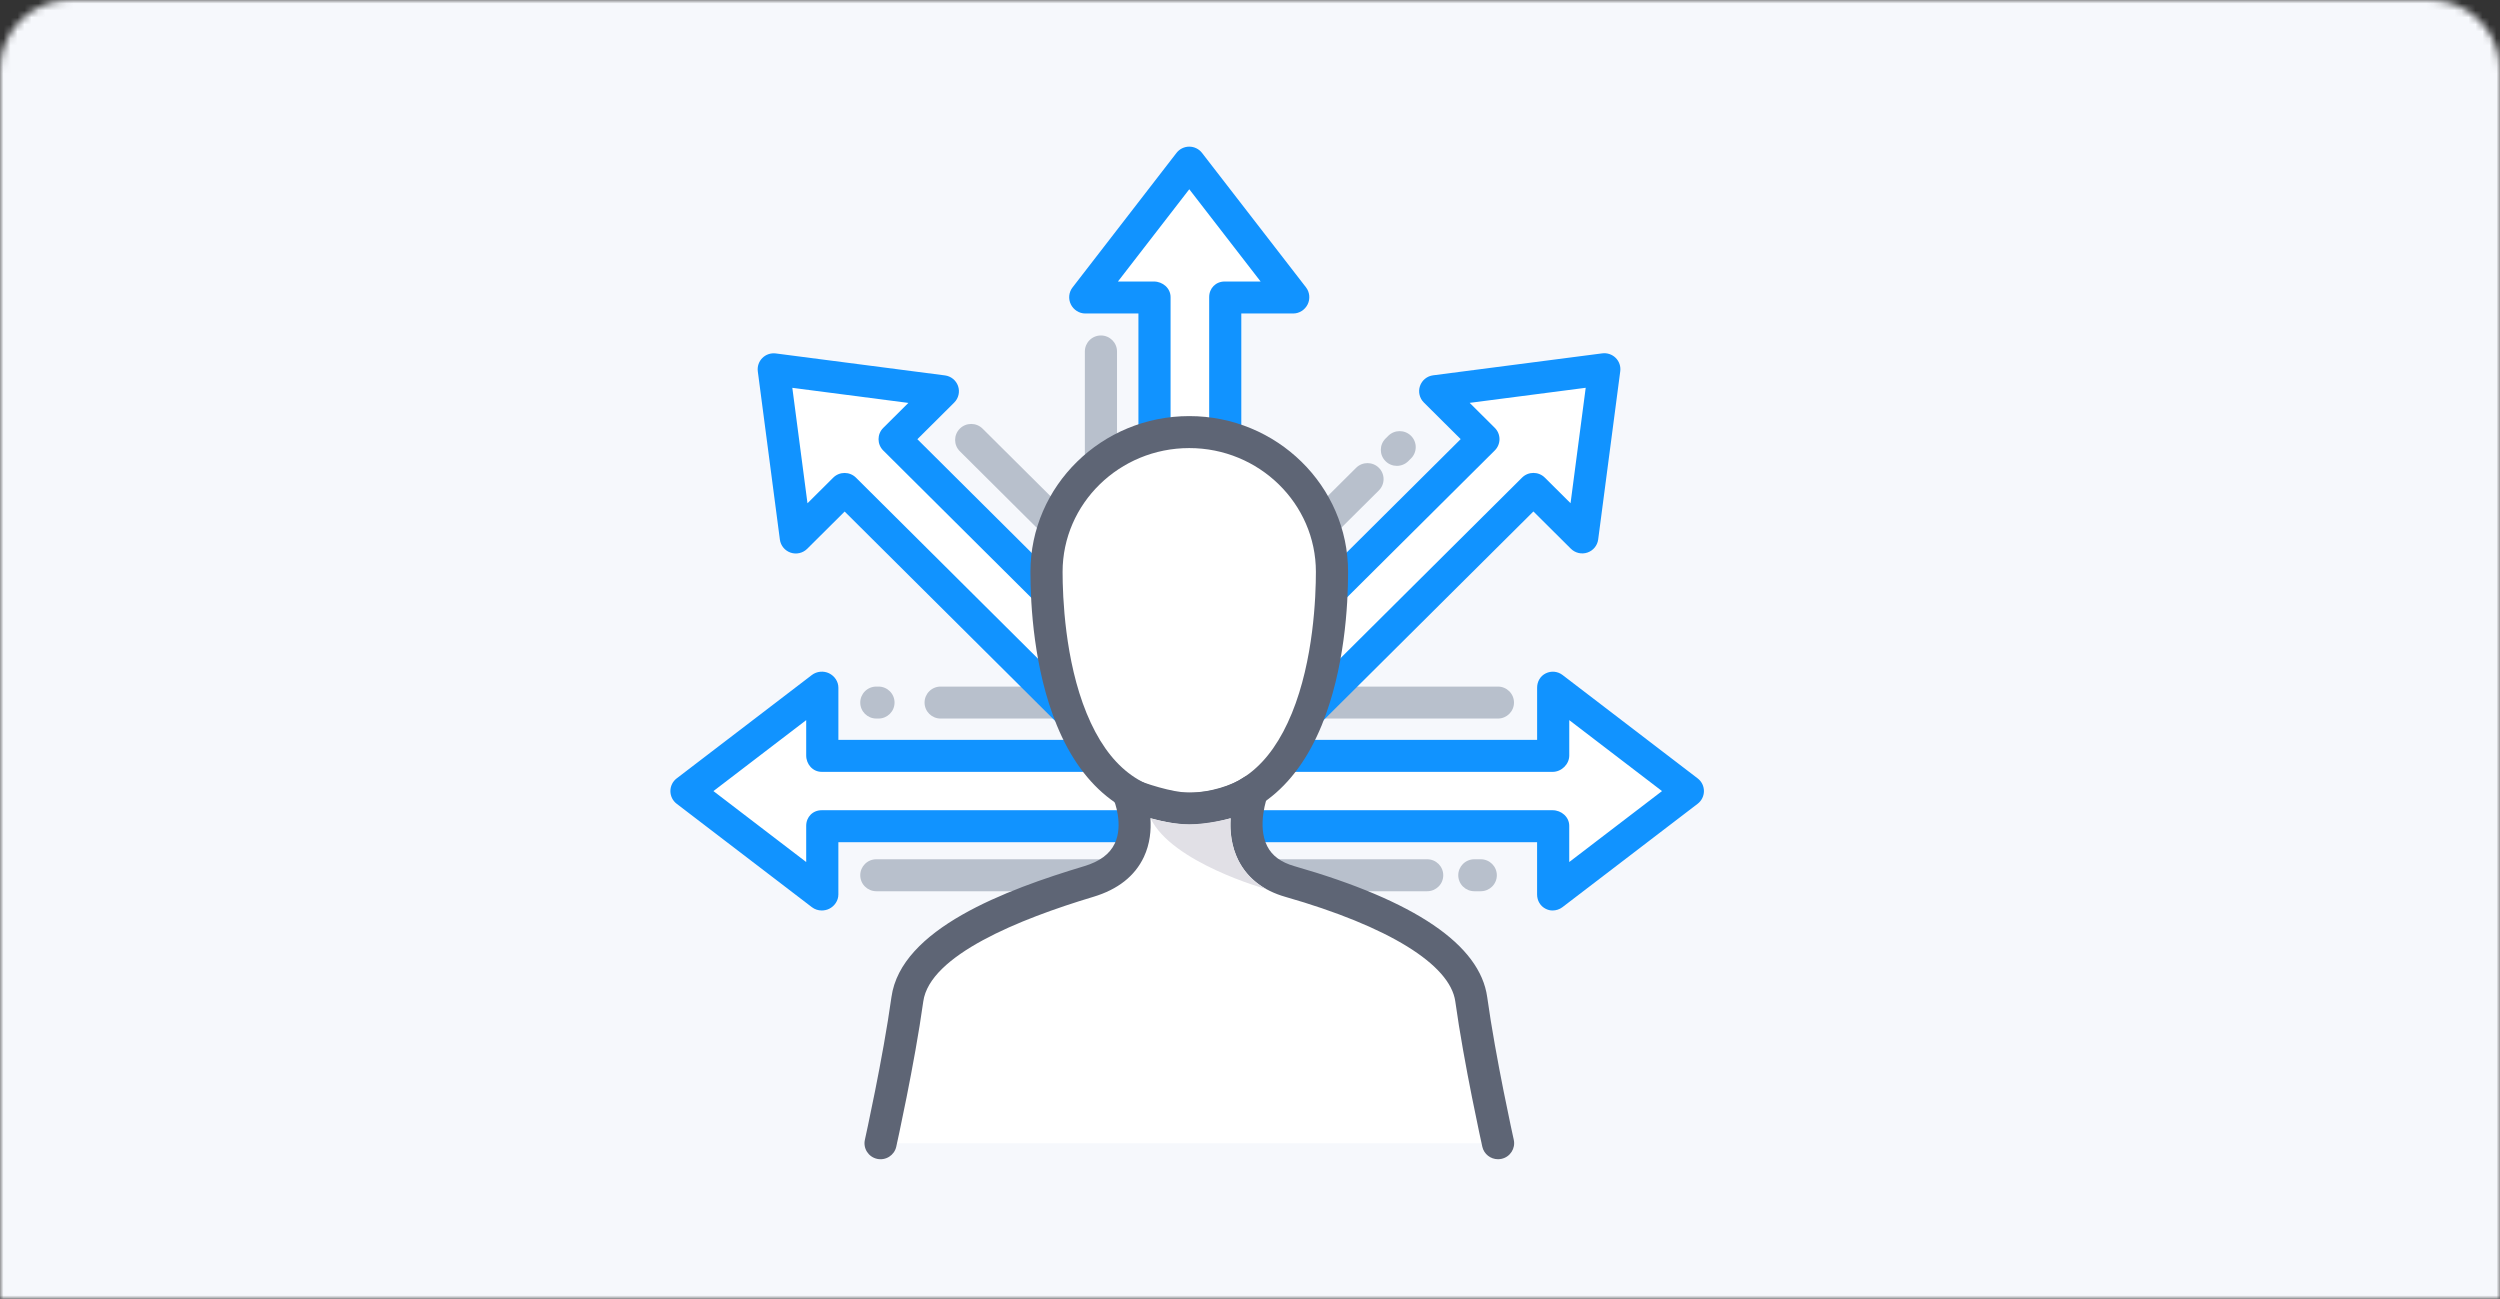 <svg width="358" height="186" viewBox="0 0 358 186" fill="none" xmlns="http://www.w3.org/2000/svg">
<rect x="0" y="0" width="358" height="186" fill="#333333" stroke="none"/>
<mask id="mask0" mask-type="alpha" maskUnits="userSpaceOnUse" x="0" y="0" width="358" height="186">
<path d="M0 10C0 4.477 4.477 0 10 0H348C353.523 0 358 4.477 358 10V186H0V10Z" fill="white"/>
</mask>
<g mask="url(#mask0)">
<rect y="-3" width="360" height="192" fill="#F6F8FC"/>
</g>
<g clip-path="url(#clip0)">
<path d="M165.173 62.293V42.755H155.413L170.302 23.494L185.195 42.755H175.302V62.293" fill="white"/>
<path d="M175.456 64.525C174.185 64.525 173.154 63.499 173.154 62.235V42.544C173.154 41.28 174.096 40.313 175.37 40.313H180.52L170.305 27.1L160.087 40.313H165.238C166.509 40.313 167.626 41.28 167.626 42.544V62.235C167.626 63.499 166.594 64.525 165.324 64.525C164.053 64.525 163.022 63.499 163.022 62.235V44.892H155.41C154.532 44.892 153.731 44.367 153.344 43.585C152.957 42.804 153.05 41.854 153.584 41.164L168.473 21.898C168.909 21.333 169.584 21 170.299 21C171.014 21 171.69 21.33 172.125 21.891L187.018 41.149C187.552 41.839 187.644 42.801 187.257 43.585C186.87 44.367 186.069 44.892 185.192 44.892H177.755V62.235C177.758 63.502 176.726 64.525 175.456 64.525Z" fill="#1193FF"/>
<path d="M157.654 68.189C156.383 68.189 155.352 67.163 155.352 65.899V50.329C155.352 49.065 156.383 48.039 157.654 48.039C158.924 48.039 159.956 49.065 159.956 50.329V65.899C159.956 67.166 158.924 68.189 157.654 68.189Z" fill="#B8C0CC"/>
<path d="M162.411 118.466H117.599V128.092L98.234 113.283L117.599 98.473V108.392H155.045" fill="white"/>
<path d="M117.666 130.382C117.169 130.382 116.672 130.22 116.264 129.909L96.899 115.099C96.332 114.666 96 113.994 96 113.283C96 112.571 96.332 111.9 96.899 111.466L116.264 96.657C116.96 96.126 117.94 96.034 118.728 96.418C119.514 96.803 120.057 97.6 120.057 98.473V105.95H154.962C156.233 105.95 157.264 106.975 157.264 108.239C157.264 109.503 156.233 110.529 154.962 110.529H117.663C116.393 110.529 115.447 109.448 115.447 108.181V103.123L102.163 113.283L115.447 123.443V118.256C115.447 116.992 116.39 116.024 117.663 116.024H162.322C163.593 116.024 164.624 117.05 164.624 118.314C164.624 119.578 163.593 120.604 162.322 120.604H120.054V128.092C120.054 128.965 119.514 129.762 118.725 130.147C118.403 130.306 118.01 130.382 117.666 130.382Z" fill="#1193FF"/>
<path d="M157.718 127.625H125.49C124.219 127.625 123.188 126.599 123.188 125.336C123.188 124.072 124.219 123.046 125.49 123.046H157.718C158.989 123.046 160.02 124.072 160.02 125.336C160.02 126.599 158.992 127.625 157.718 127.625Z" fill="#B8C0CC"/>
<path d="M204.372 127.625H183.194C181.923 127.625 180.892 126.599 180.892 125.336C180.892 124.072 181.923 123.046 183.194 123.046H204.372C205.643 123.046 206.674 124.072 206.674 125.336C206.674 126.599 205.646 127.625 204.372 127.625Z" fill="#B8C0CC"/>
<path d="M212.045 127.625H211.125C209.854 127.625 208.823 126.599 208.823 125.336C208.823 124.072 209.854 123.046 211.125 123.046H212.045C213.316 123.046 214.347 124.072 214.347 125.336C214.347 126.599 213.319 127.625 212.045 127.625Z" fill="#B8C0CC"/>
<path d="M152.193 102.897H134.698C133.427 102.897 132.396 101.871 132.396 100.607C132.396 99.343 133.427 98.317 134.698 98.317H152.193C153.464 98.317 154.495 99.343 154.495 100.607C154.495 101.871 153.467 102.897 152.193 102.897Z" fill="#B8C0CC"/>
<path d="M125.797 102.897H125.49C124.219 102.897 123.188 101.871 123.188 100.607C123.188 99.343 124.219 98.317 125.49 98.317H125.797C127.068 98.317 128.099 99.343 128.099 100.607C128.099 101.871 127.071 102.897 125.797 102.897Z" fill="#B8C0CC"/>
<path d="M184.817 108.392H222.263V98.473L241.625 113.283L222.263 128.092V118.467H178.679" fill="white"/>
<path d="M222.328 130.382C221.981 130.382 221.677 130.306 221.355 130.147C220.569 129.762 220.111 128.965 220.111 128.092V120.604H178.59C177.319 120.604 176.288 119.578 176.288 118.314C176.288 117.05 177.319 116.024 178.59 116.024H222.328C223.598 116.024 224.715 116.992 224.715 118.256V123.443L238 113.283L224.719 103.123V108.184C224.719 109.448 223.601 110.532 222.331 110.532H184.731C183.461 110.532 182.429 109.506 182.429 108.242C182.429 106.978 183.461 105.953 184.731 105.953H220.115V98.476C220.115 97.603 220.569 96.806 221.358 96.422C222.143 96.037 223.061 96.129 223.758 96.66L243.11 111.469C243.678 111.903 244.003 112.574 244.003 113.286C244.003 113.997 243.669 114.669 243.101 115.102L223.736 129.912C223.322 130.223 222.828 130.382 222.328 130.382Z" fill="#1193FF"/>
<path d="M214.501 102.897H189.025C187.755 102.897 186.723 101.871 186.723 100.607C186.723 99.343 187.755 98.317 189.025 98.317H214.501C215.772 98.317 216.803 99.343 216.803 100.607C216.803 101.871 215.775 102.897 214.501 102.897Z" fill="#B8C0CC"/>
<path d="M190.744 84.454L212.423 62.892L205.52 56.026L229.74 52.878L226.579 76.972L219.587 70.014L187.583 101.846" fill="white"/>
<path d="M187.583 104.136C186.993 104.136 186.404 103.913 185.956 103.465C185.057 102.57 185.057 101.12 185.956 100.225L217.96 68.393C218.859 67.499 220.317 67.499 221.216 68.393L224.903 72.059L227.073 55.531L210.455 57.69L214.053 61.268C214.485 61.698 214.728 62.278 214.728 62.886C214.728 63.493 214.485 64.076 214.053 64.504L192.374 86.066C191.475 86.961 190.017 86.961 189.117 86.066C188.218 85.172 188.218 83.722 189.117 82.827L209.169 62.883L203.893 57.635C203.273 57.018 203.058 56.105 203.341 55.278C203.623 54.45 204.354 53.858 205.222 53.745L229.442 50.601C230.151 50.509 230.863 50.75 231.367 51.251C231.873 51.755 232.113 52.46 232.02 53.165L228.859 77.255C228.745 78.12 228.147 78.846 227.318 79.127C226.486 79.408 225.569 79.194 224.949 78.577L219.584 73.241L189.206 103.455C188.761 103.913 188.172 104.136 187.583 104.136Z" fill="#1193FF"/>
<path d="M200.035 66.711C199.446 66.711 198.856 66.488 198.408 66.039C197.509 65.145 197.509 63.695 198.408 62.8L198.801 62.409C199.701 61.515 201.159 61.515 202.058 62.409C202.957 63.304 202.957 64.754 202.058 65.648L201.665 66.039C201.214 66.485 200.624 66.711 200.035 66.711Z" fill="#B8C0CC"/>
<path d="M189.952 76.74C189.363 76.74 188.774 76.517 188.326 76.068C187.426 75.174 187.426 73.723 188.326 72.829L194.197 66.989C195.097 66.094 196.555 66.094 197.454 66.989C198.353 67.883 198.353 69.333 197.454 70.228L191.582 76.068C191.131 76.514 190.542 76.74 189.952 76.74Z" fill="#B8C0CC"/>
<path d="M149.864 84.525L128.115 62.892L135.017 56.026L110.797 52.878L113.959 76.972L120.951 70.014L153.068 101.96" fill="white"/>
<path d="M153.068 104.249C152.479 104.249 151.889 104.026 151.441 103.578L120.954 73.253L115.588 78.59C114.968 79.206 114.051 79.42 113.219 79.139C112.39 78.858 111.792 78.132 111.678 77.268L108.517 53.178C108.425 52.472 108.667 51.764 109.171 51.263C109.677 50.76 110.386 50.522 111.095 50.613L135.315 53.758C136.184 53.87 136.914 54.466 137.197 55.29C137.479 56.117 137.264 57.03 136.644 57.647L131.368 62.895L151.487 82.906C152.387 83.801 152.387 85.251 151.487 86.146C150.588 87.04 149.13 87.04 148.231 86.146L126.482 64.513C125.582 63.618 125.582 62.168 126.482 61.274L130.079 57.696L113.461 55.537L115.631 72.066L119.318 68.399C120.217 67.505 121.675 67.505 122.574 68.399L154.689 100.342C155.588 101.236 155.588 102.686 154.689 103.581C154.247 104.023 153.657 104.249 153.068 104.249Z" fill="#1193FF"/>
<path d="M150.422 76.578C149.833 76.578 149.244 76.355 148.795 75.906L137.448 64.62C136.549 63.725 136.549 62.275 137.448 61.381C138.347 60.486 139.805 60.486 140.705 61.381L152.052 72.667C152.951 73.562 152.951 75.012 152.052 75.906C151.601 76.352 151.012 76.578 150.422 76.578Z" fill="#B8C0CC"/>
<path d="M190.744 81.893C190.744 92.947 187.942 115.795 170.302 115.795C152.663 115.795 149.861 92.951 149.861 81.893C149.861 70.838 159.013 61.875 170.302 61.875C181.594 61.875 190.744 70.835 190.744 81.893Z" fill="white"/>
<path d="M170.302 118.082C161.708 118.082 155.149 113.161 151.334 103.852C148.05 95.832 147.559 86.649 147.559 81.893C147.559 69.593 157.761 59.585 170.302 59.585C182.844 59.585 193.046 69.593 193.046 81.893C193.046 86.652 192.555 95.832 189.271 103.852C185.459 113.161 178.9 118.082 170.302 118.082ZM170.302 64.165C160.299 64.165 152.163 72.118 152.163 81.893C152.163 85.453 152.497 94.553 155.597 102.124C158.734 109.781 163.544 113.503 170.299 113.503C177.055 113.503 181.868 109.781 185.001 102.124C188.101 94.553 188.436 85.453 188.436 81.893C188.442 72.118 180.305 64.165 170.302 64.165Z" fill="#5E6575"/>
<path d="M214.516 163.71C214.516 163.71 211.916 152.03 210.682 143.1C209.448 134.171 192.81 128.55 184.707 126.23C175.37 123.556 179.329 113.249 179.329 113.249C177.463 114.565 173.752 115.795 170.302 115.795C166.852 115.795 161.634 113.719 161.634 113.719C161.634 113.719 165.71 123.287 155.901 126.233C147.822 128.66 131.162 134.171 129.925 143.103C128.688 152.033 126.092 163.713 126.092 163.713H214.516V163.71Z" fill="white"/>
<path d="M214.513 166C213.457 166 212.505 165.273 212.266 164.205C212.238 164.086 209.633 152.332 208.399 143.412C207.665 138.109 198.798 132.65 184.068 128.431C180.879 127.518 178.611 125.754 177.328 123.192C176.324 121.193 176.119 119.025 176.226 117.163C174.311 117.743 172.221 118.085 170.305 118.085C168.547 118.085 166.493 117.651 164.738 117.163C164.857 118.848 164.695 120.826 163.801 122.722C162.515 125.452 160.081 127.369 156.57 128.425C145.962 131.609 133.126 136.796 132.212 143.415C130.978 152.335 128.372 164.089 128.344 164.208C128.068 165.441 126.84 166.223 125.6 165.948C124.36 165.676 123.575 164.452 123.851 163.219C123.876 163.103 126.445 151.523 127.654 142.792C129.007 133.004 144.047 127.405 155.244 124.041C157.485 123.369 158.921 122.301 159.639 120.778C160.922 118.054 159.538 114.644 159.526 114.611C159.164 113.759 159.351 112.776 160.002 112.113C160.652 111.454 161.637 111.246 162.5 111.591C163.838 112.123 167.856 113.506 170.311 113.506C173.243 113.506 176.527 112.425 178.006 111.381C178.832 110.798 179.946 110.822 180.747 111.439C181.548 112.055 181.849 113.124 181.487 114.067C181.475 114.101 179.961 118.201 181.462 121.165C182.159 122.545 183.433 123.482 185.351 124.032C202.641 128.984 211.932 135.297 212.969 142.789C214.178 151.523 216.744 163.1 216.772 163.216C217.045 164.449 216.262 165.673 215.022 165.945C214.844 165.982 214.679 166 214.513 166Z" fill="#5E6575"/>
<path d="M164.771 117.194C164.771 117.194 167.675 118.045 170.305 118.045C172.933 118.045 176.235 117.194 176.235 117.194C176.235 117.194 175.287 123.882 181.309 127.317C181.306 127.317 167.798 123.547 164.771 117.194Z" fill="#E1E0E6"/>
</g>
<defs>
<clipPath id="clip0">
<rect width="148" height="145" fill="white" transform="translate(96 21)"/>
</clipPath>
</defs>
</svg>
